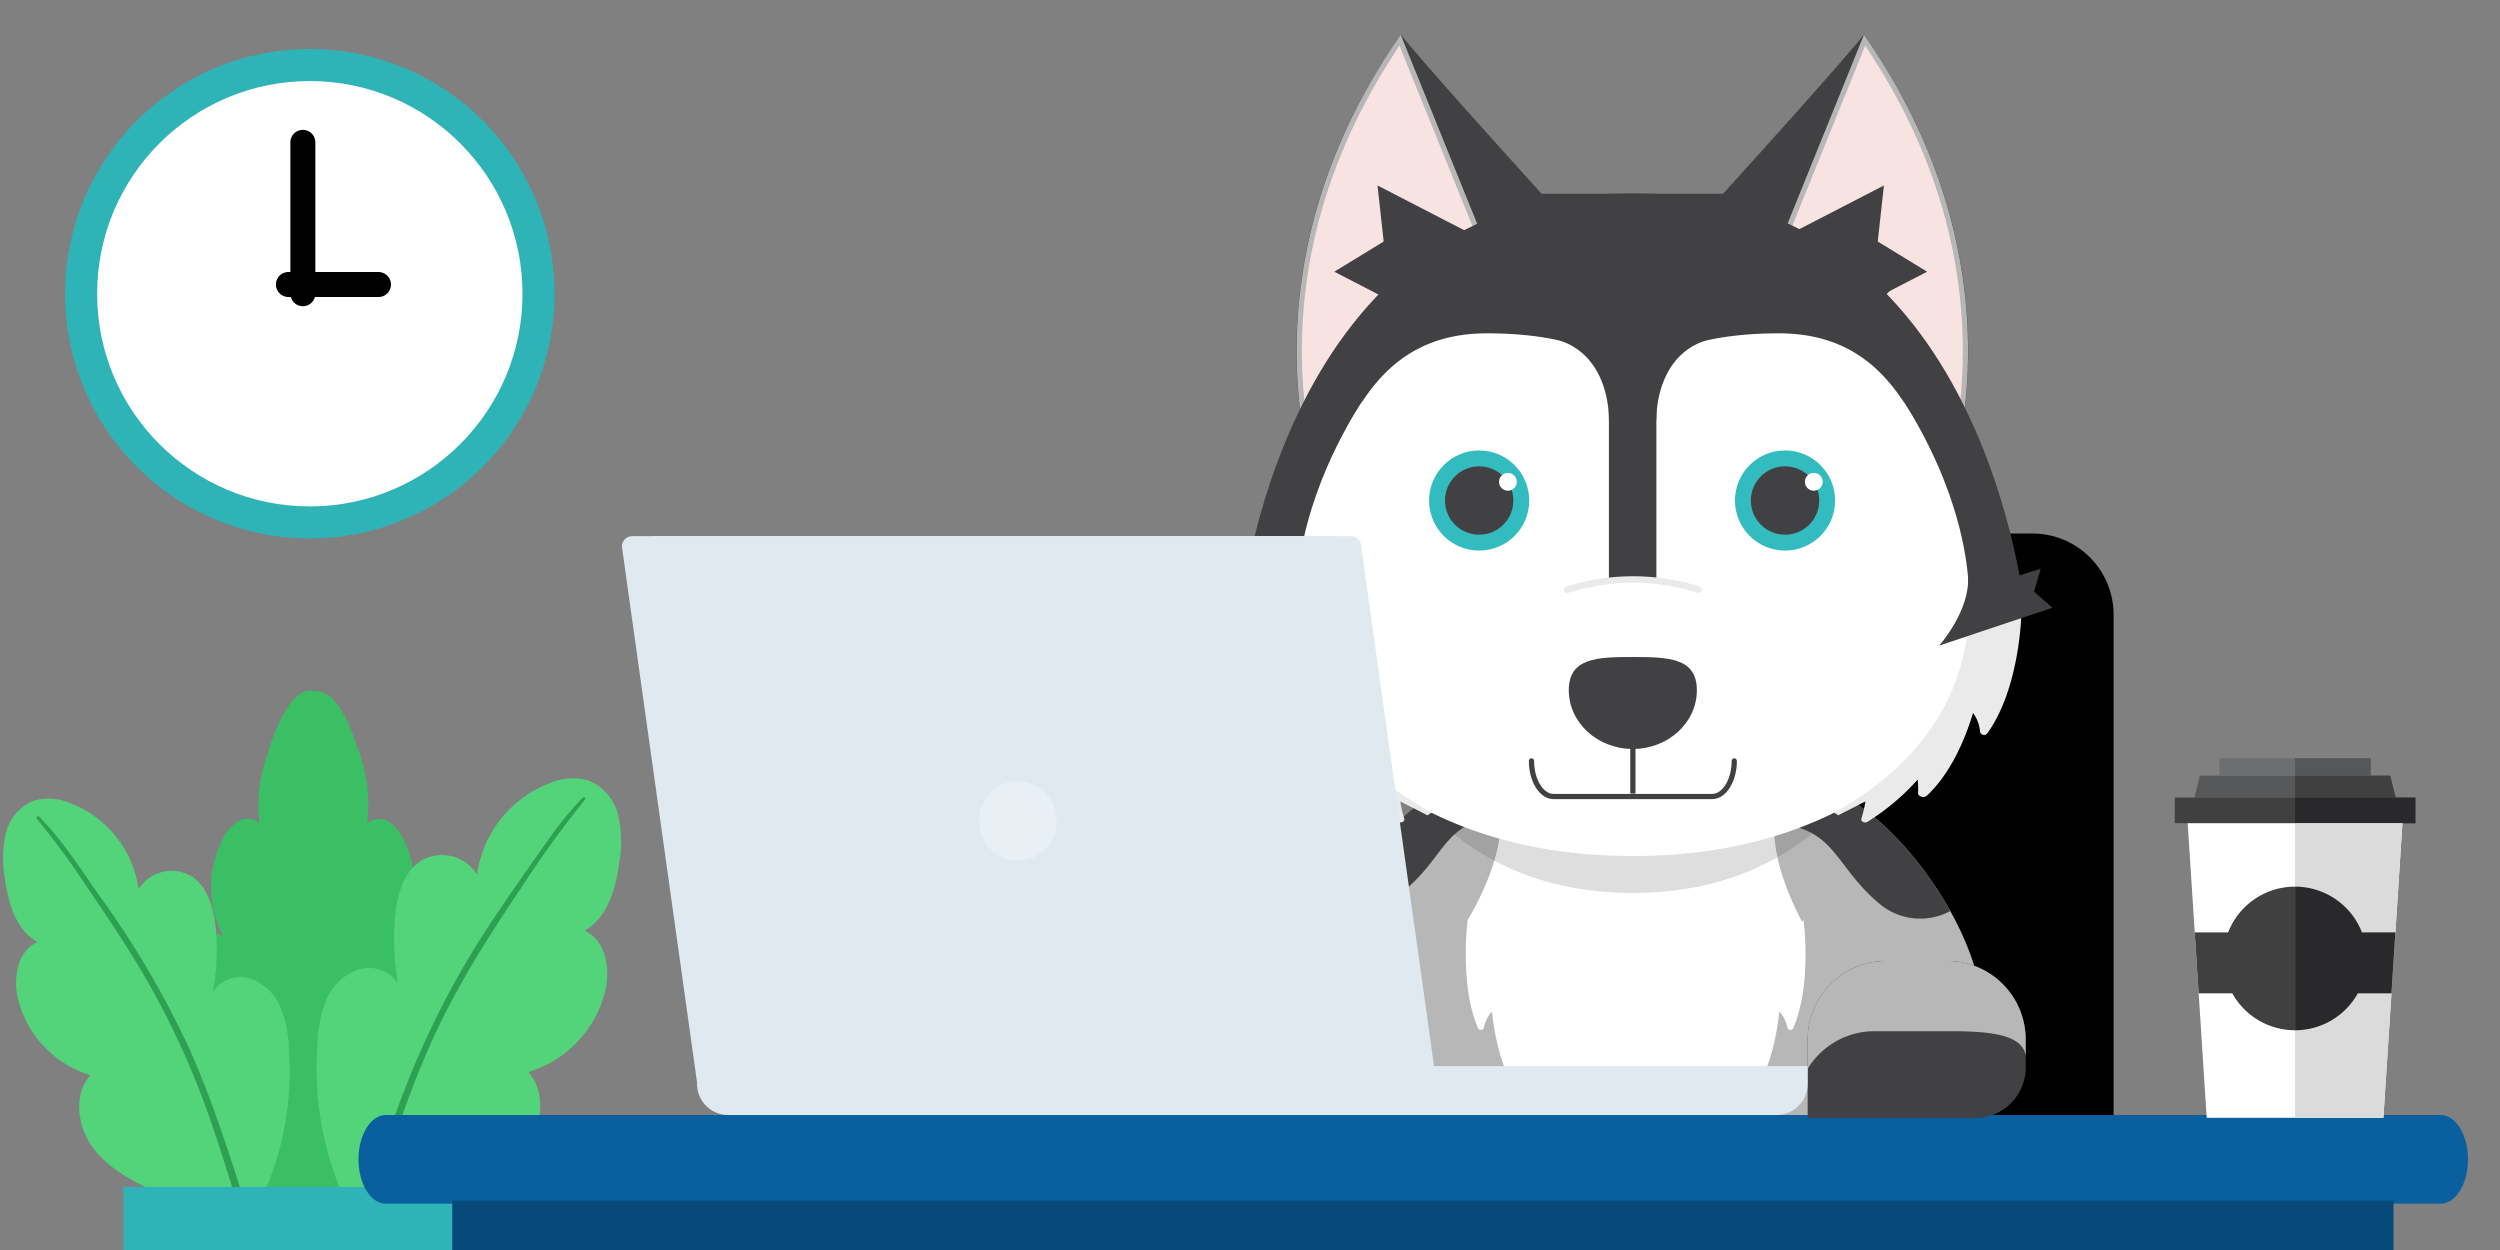 <svg xmlns="http://www.w3.org/2000/svg" xmlns:xlink="http://www.w3.org/1999/xlink" width="400" height="200" viewBox="0 0 400 200"><rect x="0" y="0" width="400" height="200" fill="#808080" stroke="none"/><defs><style>.a{fill:#ef34ff;}.b{clip-path:url(#a);}.c{fill:#2eb4b6;}.d{fill:#fff;}.e,.p,.q,.r{fill:none;}.e{stroke:#000;stroke-linejoin:round;stroke-width:4px;}.e,.p,.r{stroke-linecap:round;}.e,.m,.p,.q,.r{stroke-miterlimit:10;}.f{fill:#3bbf64;}.g{fill:#53d47b;}.h{fill:#2da151;}.i{fill:#3c5c76;}.i,.n{opacity:0.17;}.j{opacity:0.25;}.ad,.k{fill:#b7b7b7;}.l,.n{fill:#414042;}.m{fill:#f8e3e3;}.o{fill:#32bcbf;}.p,.q{stroke:#414042;stroke-width:0.836px;}.r{stroke:#eaeaea;stroke-width:1.046px;}.s{fill:#eaeaea;}.t{fill:#0a609e;}.u{fill:#074978;}.v{fill:#e1e9f0;}.w{fill:#e8eff5;}.x{fill:#565759;}.y{fill:#404041;}.z{fill:#6d6e70;}.aa{fill:#29282a;}.ab{fill:#dbdbdb;}.ac,.ad{stroke:none;}</style><clipPath id="a"><rect class="a" width="400" height="200" transform="translate(831 364)"/></clipPath></defs><g class="b" transform="translate(-831 -364)"><g transform="translate(63.409 49.223)"><g transform="translate(768.083 317.335)"><g transform="translate(0 0)"><g transform="translate(9.927 5.289)"><g transform="translate(0 0)"><path class="c" d="M39.151,0A39.151,39.151,0,1,1,0,39.151,39.151,39.151,0,0,1,39.151,0Z"/><circle class="d" cx="34.029" cy="34.029" r="34.029" transform="translate(5.122 5.122)"/><line class="e" y2="24.224" transform="translate(38.039 14.928)"/><line class="e" x1="14.411" transform="translate(35.728 37.674)"/></g></g><g transform="translate(0 107.917)"><g transform="translate(22.908)"><path class="f" d="M2370.206,1282.223c-.478-3.015-1.721-6.23-4.312-7.475-2.384-1.146-5.163-.277-7.563.829a16.982,16.982,0,0,0,.251-15.644,6.523,6.523,0,0,0-2.428-2.829,2.781,2.781,0,0,0-3.371.373,25.136,25.136,0,0,0-1.66-12.483,29.611,29.611,0,0,0-2.216-5.253c-.955-1.764-2.509-3.607-4.333-3.437-.082-.028-.164-.055-.249-.076-1.958-.463-3.661,1.472-4.694,3.325a29.759,29.759,0,0,0-2.6,6.271,25.075,25.075,0,0,0-1.49,11.658,2.783,2.783,0,0,0-3.367-.42,6.5,6.5,0,0,0-2.462,2.795,16.987,16.987,0,0,0,.065,15.646c-2.386-1.14-5.155-2.046-7.552-.933-2.605,1.209-3.886,4.406-4.4,7.415-1.588,9.3,1.939,18.986,7.642,26.167,2.684,3.379,6.006,6.412,10.016,7.459l16.666-.008c4.021-.992,7.38-3.978,10.1-7.32C2368.042,1301.18,2371.683,1291.543,2370.206,1282.223Z" transform="translate(-2317.445 -1236.16)"/></g><g transform="translate(0 17.301)"><path class="g" d="M2266.412,1357.19c-3.928-1.828-8-3.77-10.7-7.161s-3.525-8.691-.67-11.95a17.046,17.046,0,0,1-11.588-12.249c-.784-3.374-.046-7.649,3.127-9.04-3.454-1.941-4.681-6.269-5.21-10.2a18.116,18.116,0,0,1,.122-7.1,7.6,7.6,0,0,1,4.394-5.287,8.7,8.7,0,0,1,5.913.345,17.3,17.3,0,0,1,10.968,13.781,6.233,6.233,0,0,1,8.206-2.216c2.878,1.662,3.862,5.324,4.147,8.635a38.434,38.434,0,0,1-.453,10.012,5.25,5.25,0,0,1,6.029-2.115,8.163,8.163,0,0,1,4.806,4.663,19.256,19.256,0,0,1,1.31,6.744,48.306,48.306,0,0,1-3.767,22.424" transform="translate(-2241.081 -1293.833)"/><g transform="translate(5.358 2.816)"><path class="h" d="M2259.005,1303.641a134.992,134.992,0,0,1,8.332,11.4c2.65,3.886,5.265,7.8,7.718,11.817a131.993,131.993,0,0,1,11.919,25.627c1.733,4.975,3.178,10.044,4.9,15.021a.507.507,0,0,0,.976-.269c-1.257-4.571-2.77-9.094-4.314-13.576s-3.222-8.921-5.15-13.253a147.714,147.714,0,0,0-14.426-24.521c-3.01-4.3-5.907-8.855-9.611-12.595-.224-.226-.545.109-.345.344Z" transform="translate(-2258.942 -1303.221)"/></g></g><g transform="translate(50.204 14.045)"><path class="g" d="M2430.2,1350.3c4.174-1.942,8.5-4.005,11.368-7.609s3.746-9.234.712-12.7a18.112,18.112,0,0,0,12.313-13.015c.833-3.585.048-8.127-3.323-9.605,3.67-2.062,4.974-6.661,5.536-10.833a19.247,19.247,0,0,0-.13-7.54,8.071,8.071,0,0,0-4.669-5.617,9.243,9.243,0,0,0-6.282.367,18.385,18.385,0,0,0-11.654,14.643,6.623,6.623,0,0,0-8.718-2.355c-3.058,1.766-4.1,5.657-4.406,9.175a40.814,40.814,0,0,0,.482,10.638,5.578,5.578,0,0,0-6.406-2.246,8.672,8.672,0,0,0-5.108,4.954,20.475,20.475,0,0,0-1.391,7.165,51.32,51.32,0,0,0,4,23.825" transform="translate(-2408.438 -1282.979)"/><g transform="translate(6.969 3.008)"><path class="h" d="M2467.267,1293.081c-3.491,3.54-6.247,7.774-9.1,11.824-2.91,4.128-5.77,8.289-8.421,12.589a141.054,141.054,0,0,0-12.8,27.211c-1.9,5.376-3.723,10.82-5.246,16.316a.507.507,0,0,0,.977.269c1.614-4.695,2.989-9.47,4.587-14.172,1.625-4.782,3.386-9.523,5.428-14.144,4.032-9.129,9.361-17.545,14.945-25.79a154.273,154.273,0,0,1,9.983-13.759c.2-.236-.122-.571-.345-.344Z" transform="translate(-2431.671 -1293.006)"/></g></g><rect class="c" width="57.648" height="17.205" transform="translate(19.245 79.435)"/><path class="c" d="M2364.238,1598.544h-39.754l-4.533-40.228h48.821Z" transform="translate(-2296.291 -1461.676)"/></g><g transform="translate(209.718 82.808)"><path d="M1471.942,911.766h-83.626a12.972,12.972,0,0,1-12.972-12.972V786.784a12.972,12.972,0,0,1,12.972-12.972h83.626a12.972,12.972,0,0,1,12.972,12.972v112.01A12.972,12.972,0,0,1,1471.942,911.766Z" transform="translate(-1356.95 -773.812)"/><g transform="translate(7.152 92.419)"><path d="M1339.912,1126.865h0a2.045,2.045,0,0,1-2.045-2.045v-40.878a2.045,2.045,0,0,1,2.045-2.045h0a2.045,2.045,0,0,1,2.045,2.045v40.878A2.045,2.045,0,0,1,1339.912,1126.865Z" transform="translate(-1337.867 -1081.896)"/></g><path d="M1332.421,1053.125h-18.394v-6.61a9.2,9.2,0,0,1,9.2-9.2h0a9.2,9.2,0,0,1,9.2,9.2v6.61Z" transform="translate(-1314.027 -958.272)"/></g><g transform="translate(193.645)"><g transform="translate(10.09 89.483)"><g transform="translate(0 0)"><ellipse class="i" cx="43.845" cy="4.451" rx="43.845" ry="4.451" transform="translate(13.558 111.909)"/><path class="j" d="M5464.253,2619.017a32.261,32.261,0,0,1-7.582,19.943c-.149.177-.307.349-.46.524s-.3.351-.462.524a33.16,33.16,0,0,1-3.113,2.962q.117,2.213.116,4.474c0,2.283-.089,4.83-.266,7.5,1.533-.159,3.028-.384,4.477-.674.15-2.424.226-4.736.226-6.828q0-1.988-.091-3.944a1.336,1.336,0,0,1,1.965-1.245c3.556,1.913,6.726,2.358,8.853.9C5472.4,2640.077,5470.694,2629.642,5464.253,2619.017Z" transform="translate(-5357.007 -2568.004)"/><path class="k" d="M5448.19,2678.229c9.858,0,18.649,10.49,24.358,17.638a5.458,5.458,0,0,0,9.339-1.525c3.2-8.332,5.027-23.875,5.027-34.14,0-31.634-17.355-57.282-38.766-57.282s-38.768,25.647-38.768,57.282c0,10.295,1.84,25.866,5.059,34.214a5.46,5.46,0,0,0,9.346,1.511C5429.494,2688.747,5438.3,2678.229,5448.19,2678.229Z" transform="translate(-5391.169 -2580.763)"/><path class="d" d="M5470.565,2637.666c0,23.3-12.207,42.179-27.264,42.179s-27.265-18.884-27.265-42.179,12.2-47.1,27.265-47.1S5470.565,2614.371,5470.565,2637.666Z" transform="translate(-5385.899 -2590.562)"/><ellipse class="k" cx="22.698" cy="9.606" rx="22.698" ry="9.606" transform="matrix(0.566, -0.825, 0.825, 0.566, 0, 65.984)"/><path class="k" d="M5425.4,2633.7c-7.088,10.339-16.381,10.377-20.756,7.375s-2.177-13.814,4.913-24.152" transform="translate(-5396.716 -2569.663)"/><ellipse class="k" cx="10.57" cy="24.976" rx="10.57" ry="24.976" transform="matrix(0.825, -0.566, 0.566, 0.825, 73.398, 40.5)"/><path class="l" d="M5447.781,2615.983a24.78,24.78,0,0,0-4.416-.993c.19-2.293.98-4.063,2.425-5.054,4.814-3.3,15.041,3.243,22.841,14.62,1.046,1.527,1.992,3.06,2.842,4.583a10.107,10.107,0,0,1-11.552-1.366C5454.179,2622.893,5453.218,2617.934,5447.781,2615.983Z" transform="translate(-5363.662 -2575.413)"/><path class="l" d="M5426.473,2615.354a22.585,22.585,0,0,1,4.014-.9,5.877,5.877,0,0,0-2.2-4.593c-4.375-3-13.671,2.947-20.76,13.286-.95,1.388-1.81,2.781-2.58,4.164a9.18,9.18,0,0,0,10.5-1.241C5420.66,2621.633,5421.531,2617.126,5426.473,2615.354Z" transform="translate(-5394.688 -2575.881)"/><path class="d" d="M5416.445,2621.287s-1.392,10.342,1.629,17.348a.5.5,0,0,0,.956-.1,5.545,5.545,0,0,1,3.926-4.18" transform="translate(-5385.829 -2566.204)"/><path class="d" d="M5418.324,2626.585s-.327,11.3,4.18,17.955c.292.431,1.088.3,1.149-.187.243-2,.981-5.3,3.213-5.91" transform="translate(-5384.087 -2562.007)"/><path class="d" d="M5420.463,2632.854s1.021,5.473,7.175,11.6a.479.479,0,0,0,.837-.358c-.219-1.983-.329-5.413,1.35-6.393" transform="translate(-5382.387 -2557.037)"/><path class="d" d="M5449.148,2621.287s1.39,10.342-1.631,17.348a.5.5,0,0,1-.957-.1,5.54,5.54,0,0,0-3.924-4.18" transform="translate(-5364.811 -2566.204)"/><path class="d" d="M5448.023,2626.585s.329,11.3-4.18,17.955c-.292.431-1.086.3-1.148-.187-.243-2-.98-5.3-3.21-5.91" transform="translate(-5367.312 -2562.007)"/><path class="d" d="M5446.245,2632.854s-1.021,5.473-7.174,11.6a.478.478,0,0,1-.836-.358c.219-1.983.329-5.413-1.351-6.393" transform="translate(-5369.37 -2557.037)"/></g></g><g transform="translate(0)"><path class="l" d="M5469.755,2540.644c28.511,40.864,11.833,77.383,11.833,77.383l-52.745-31.836S5460.728,2551.572,5469.755,2540.644Z" transform="translate(-5365.656 -2537.644)"/><g class="m" transform="translate(-5359.315 -2537.644)"><path class="ac" d="M 5475.01 2617.517 L 5437.403 2606.053 L 5463.509 2541.52 C 5469.733 2550.599 5474.22 2560.192 5476.848 2570.045 C 5479 2578.112 5479.918 2586.37 5479.578 2594.592 C 5479.411 2598.631 5478.828 2604.849 5477.002 2611.534 C 5476.149 2614.657 5475.332 2616.742 5475.01 2617.517 Z"/><path class="ad" d="M 5463.603 2542.402 L 5437.962 2605.787 L 5474.767 2617.005 C 5475.144 2616.063 5475.851 2614.158 5476.59 2611.457 C 5477.593 2607.791 5478.854 2601.892 5479.158 2594.614 C 5479.501 2586.43 5478.59 2578.209 5476.451 2570.178 C 5473.898 2560.595 5469.578 2551.258 5463.603 2542.402 M 5463.412 2540.644 C 5491.851 2581.481 5475.247 2618.026 5475.247 2618.026 L 5436.844 2606.32 L 5463.412 2540.644 Z"/></g><path class="l" d="M5448.288,2566.887l6.856-7.476,1.327,5.348,5.543,1.1-6.781,7.394Z" transform="translate(-5350.244 -2525.768)"/><path class="l" d="M5417.693,2540.644c-28.508,40.864-11.831,77.383-11.831,77.383l52.742-31.836S5426.721,2551.572,5417.693,2540.644Z" transform="translate(-5387.717 -2537.644)"/><g class="m" transform="translate(-5387.707 -2537.644)"><path class="ac" d="M 5406.087 2617.517 C 5405.765 2616.742 5404.948 2614.657 5404.095 2611.534 C 5403.087 2607.844 5401.822 2601.91 5401.519 2594.592 C 5401.178 2586.37 5402.096 2578.112 5404.248 2570.045 C 5406.875 2560.192 5411.361 2550.599 5417.585 2541.52 L 5443.692 2606.053 L 5406.087 2617.517 Z"/><path class="ad" d="M 5417.491 2542.402 C 5411.527 2551.243 5407.212 2560.562 5404.658 2570.128 C 5402.517 2578.148 5401.601 2586.36 5401.935 2594.535 C 5402.233 2601.815 5403.488 2607.719 5404.489 2611.39 C 5405.233 2614.119 5405.95 2616.052 5406.331 2617.005 L 5443.133 2605.787 L 5417.491 2542.402 M 5417.682 2540.644 L 5444.251 2606.32 L 5405.851 2618.026 C 5405.851 2618.026 5389.245 2581.481 5417.682 2540.644 Z"/></g><path class="l" d="M5395.979,2623.99s6.248-68.793,62.842-67.472v73.174Z" transform="translate(-5391.702 -2528.076)"/><path class="l" d="M5493.875,2623.99s-6.246-68.793-62.838-67.472v73.174Z" transform="translate(-5363.921 -2528.076)"/><path class="l" d="M5514.62,2614.717c0,16.194-29.1,47.516-57.969,47.516s-57.969-31.322-57.969-47.516c0-28.867,29.1-58.208,57.969-58.208S5514.62,2585.85,5514.62,2614.717Z" transform="translate(-5389.563 -2528.068)"/><path class="n" d="M5487.439,2618.18a44.238,44.238,0,0,0-.712-8.44c-4.131-15.838-8.324-26.834-20.605-26.834-7.46,0-12.666,1.832-16.27,4.865l-.018-.015v-.007l0,0v0l-.021.015c-3.6-3.032-8.809-4.865-16.265-4.865-12.285,0-16.477,11-20.608,26.834a44.727,44.727,0,0,0-.712,8.44l-4.9-.263s8.219,29.529,42.483,29.543h.043c34.265-.014,42.482-29.543,42.482-29.543Z" transform="translate(-5382.71 -2507.146)"/><path class="d" d="M5511.769,2614.664a52.354,52.354,0,0,0-1.017-10.933c-5.914-20.519-11.916-34.762-29.5-34.762-10.678,0-18.129,2.372-23.284,6.3l-.028-.019v-.008l-.006,0,0,0v.008l-.029.019c-5.157-3.928-12.607-6.3-23.284-6.3-17.58,0-23.583,14.244-29.5,34.762a52.628,52.628,0,0,0-1.019,10.933l-7.01-.339s11.763,38.254,60.809,38.271h.066c49.045-.016,60.8-38.271,60.8-38.271Z" transform="translate(-5390.818 -2518.194)"/><circle class="o" cx="8.012" cy="8.012" r="8.012" transform="translate(34.515 69.512)"/><circle class="l" cx="5.469" cy="5.469" r="5.469" transform="translate(37.058 72.056)"/><circle class="o" cx="8.012" cy="8.012" r="8.012" transform="translate(83.456 69.512)"/><circle class="l" cx="5.469" cy="5.469" r="5.469" transform="translate(86 72.056)"/><path class="l" d="M5432.7,2611.74h0c-2.1,0-3.8,2.083-3.8,0v-43.76a3.787,3.787,0,0,1,3.8-3.771h0a3.788,3.788,0,0,1,3.8,3.771v43.76C5436.5,2613.823,5434.8,2611.74,5432.7,2611.74Z" transform="translate(-5365.613 -2521.965)"/><circle class="d" cx="1.425" cy="1.425" r="1.425" transform="translate(45.704 73.106)"/><circle class="d" cx="1.425" cy="1.425" r="1.425" transform="translate(94.645 73.106)"/><path class="l" d="M5434.713,2585.456s.373-11.448-9.793-13.09,5.994-6.393,5.994-6.393,4.272-.95,5.7,0,1.425,1.235,2.848,7.269a30.437,30.437,0,0,1,0,12.214Z" transform="translate(-5371.429 -2520.901)"/><path class="l" d="M5435.518,2585.456s-.372-11.448,9.793-13.09-5.992-6.393-5.992-6.393-4.275-.95-5.7,0-1.426,1.235-2.852,7.269a30.447,30.447,0,0,0,0,12.214Z" transform="translate(-5364.634 -2520.901)"/><rect class="d" width="24.648" height="15.219" transform="translate(53.177 108.25)"/><path class="p" d="M5454.436,2607.13c0,3.137-1.592,5.7-3.54,5.7h-25.367c-1.948,0-3.539-2.566-3.539-5.7" transform="translate(-5371.091 -2487.944)"/><path class="l" d="M5445.81,2603.165c0,5.194-4.587,9.405-10.244,9.405s-10.247-4.212-10.247-9.405,4.587-5.306,10.247-5.306S5445.81,2597.969,5445.81,2603.165Z" transform="translate(-5368.449 -2495.294)"/><line class="q" y2="11.879" transform="translate(67.123 112.535)"/><path class="l" d="M5445.209,2563.392l14.764-7.62-.985,8.97,7.9,4.828-14.6,7.537Z" transform="translate(-5352.683 -2528.654)"/><path class="l" d="M5426.071,2563.392l-14.763-7.62.984,8.97-7.9,4.828,14.6,7.537Z" transform="translate(-5385.041 -2528.654)"/><rect class="l" width="38.712" height="19.047" transform="translate(47.73 28.441)"/><path class="r" d="M5425.172,2592.587a34.712,34.712,0,0,1,21.017-.031" transform="translate(-5368.565 -2500.775)"/><path class="s" d="M5420.958,2627.1c.48.3,1.132-.034.975-.532a18.626,18.626,0,0,1-.631-2.713l4.358,2.218.007-.006c.109-.077.223-.15.333-.225l.287-.192c-.323-14.739-14.138-28.124-19.392-31.023l-10.524-.415s.28,11.6,5.417,18.738a.659.659,0,0,0,1.178-.269,5.609,5.609,0,0,1,1.116-2.979c1.25,4.123,3.516,9.6,7.391,13.23.446.419,1.415.142,1.393-.4a15.573,15.573,0,0,1,.066-2.171A36.757,36.757,0,0,0,5420.958,2627.1Z" transform="translate(-5391.394 -2498.182)"/><path class="d" d="M5411.545,2575.063s-29.913,42.744,11.067,65.769l5.828-1.143.312-5.5-6.515-16.948-5.3-36.429Z" transform="translate(-5387.723 -2513.363)"/><path class="s" d="M5454.338,2627.1c-.48.3-1.133-.034-.976-.532a18.428,18.428,0,0,0,.633-2.713l-4.358,2.218-.006-.006c-.111-.077-.222-.15-.334-.225l-.285-.192c.319-14.739,14.136-28.124,19.39-31.023l10.525-.415s-.282,11.6-5.419,18.738a.66.66,0,0,1-1.178-.269,5.606,5.606,0,0,0-1.114-2.979c-1.249,4.123-3.516,9.6-7.389,13.23-.449.419-1.419.142-1.4-.4a16.141,16.141,0,0,0-.068-2.171A36.729,36.729,0,0,1,5454.338,2627.1Z" transform="translate(-5349.667 -2498.182)"/><path class="d" d="M5462.792,2575.063s29.914,42.744-11.066,65.769l-5.829-1.143-.311-5.5,6.518-16.948,5.3-36.429Z" transform="translate(-5352.383 -2513.363)"/><path class="l" d="M5402.144,2592.051l-6.694-2.072,1.073,3.653-2.927,2.589,18.084,6.043Z" transform="translate(-5393.596 -2501.539)"/><path class="l" d="M5408.164,2601.8s-5.064-5.718-4.579-11.235l-3.888,1.127-1.666,3.966,1.167,2.265,5.8,2.376Z" transform="translate(-5390.081 -2501.073)"/><path class="l" d="M5467.921,2592.051l6.7-2.072-1.072,3.653,2.926,2.589-18.083,6.043Z" transform="translate(-5342.236 -2501.539)"/><path class="l" d="M5458.387,2601.8s5.063-5.718,4.579-11.235l3.886,1.127,1.666,3.966-1.162,2.265-5.808,2.376Z" transform="translate(-5342.235 -2501.073)"/></g></g><g transform="translate(56.866 175.843)"><path class="t" d="M806.678,1098.138H477.892c-2.412,0-4.368-3.176-4.368-7.095h0c0-3.918,1.955-7.094,4.368-7.094H806.678c2.412,0,4.368,3.176,4.368,7.094h0C811.045,1094.962,809.09,1098.138,806.678,1098.138Z" transform="translate(-473.524 -1083.949)"/><rect class="u" width="310.598" height="31.112" transform="translate(15.004 13.69)"/></g><g transform="translate(288.734 151.198)"><path class="l" d="M1560.952,1044.054h-26.783v-12.564a12.564,12.564,0,0,1,12.564-12.564h9.76a12.565,12.565,0,0,1,12.565,12.564v4.459A8.1,8.1,0,0,1,1560.952,1044.054Z" transform="translate(-1534.168 -1018.925)"/><path class="k" d="M1556.492,1018.925h-9.76a12.564,12.564,0,0,0-12.564,12.564v4.683a12.555,12.555,0,0,1,10.722-6.014h9.76c6.423,0,13.768-.145,14.406,3.928v-2.6A12.564,12.564,0,0,0,1556.492,1018.925Z" transform="translate(-1534.168 -1018.925)"/></g><g transform="translate(99.014 83.225)"><path class="v" d="M938.472,775.2H1049.9a1.663,1.663,0,0,1,1.643,1.681l12.018,85.7H948.849l-12.019-85.7A1.662,1.662,0,0,1,938.472,775.2Z" transform="translate(-933.255 -775.201)"/><path class="v" d="M926.273,775.2H1037.7a1.662,1.662,0,0,1,1.643,1.681l12.019,85.7H936.649l-12.019-85.7A1.662,1.662,0,0,1,926.273,775.2Z" transform="translate(-924.63 -775.201)"/><ellipse class="w" cx="6.212" cy="6.359" rx="6.212" ry="6.359" transform="translate(57.152 39.197)"/><path class="v" d="M1051,1065.695h144.28a4.983,4.983,0,0,0,4.924-5.04v-2.783H1046.08v2.783A4.983,4.983,0,0,0,1051,1065.695Z" transform="translate(-1010.488 -973.076)"/><path class="v" d="M970.565,1065.695h110.057v-7.823H965.641v2.783A4.983,4.983,0,0,0,970.565,1065.695Z" transform="translate(-953.622 -973.076)"/></g><g transform="translate(347.471 118.766)"><path class="x" d="M180.909,612.414h-32.2l.878-3.513H180.03Z" transform="translate(-145.563 -606.12)"/><rect class="y" width="38.492" height="4.098" transform="translate(0 6.293)"/><path class="d" d="M174.656,693.9H146.38l-3.04-47.127H177.7Z" transform="translate(-141.272 -636.379)"/><rect class="z" width="24.222" height="2.781" transform="translate(7.135)"/><path class="y" d="M181.05,704.582H175.7a11.489,11.489,0,0,0-21.41,0h-5.347l.63,9.757h5.383a11.489,11.489,0,0,0,20.079,0h5.383Z" transform="translate(-145.752 -676.725)"/><rect class="x" width="12.111" height="2.781" transform="translate(19.246)"/><path class="y" d="M228.819,612.414h16.1l-.878-3.513H228.819Z" transform="translate(-209.573 -606.12)"/><rect class="aa" width="19.246" height="4.098" transform="translate(19.246 6.293)"/><path class="ab" d="M228.819,693.9h14.138L246,646.771H228.819Z" transform="translate(-209.573 -636.379)"/><path class="aa" d="M238.858,714.339h5.383l.629-9.757h-5.347a11.49,11.49,0,0,0-10.7-7.318v22.978A11.484,11.484,0,0,0,238.858,714.339Z" transform="translate(-209.573 -676.725)"/></g></g></g></g></g></svg>